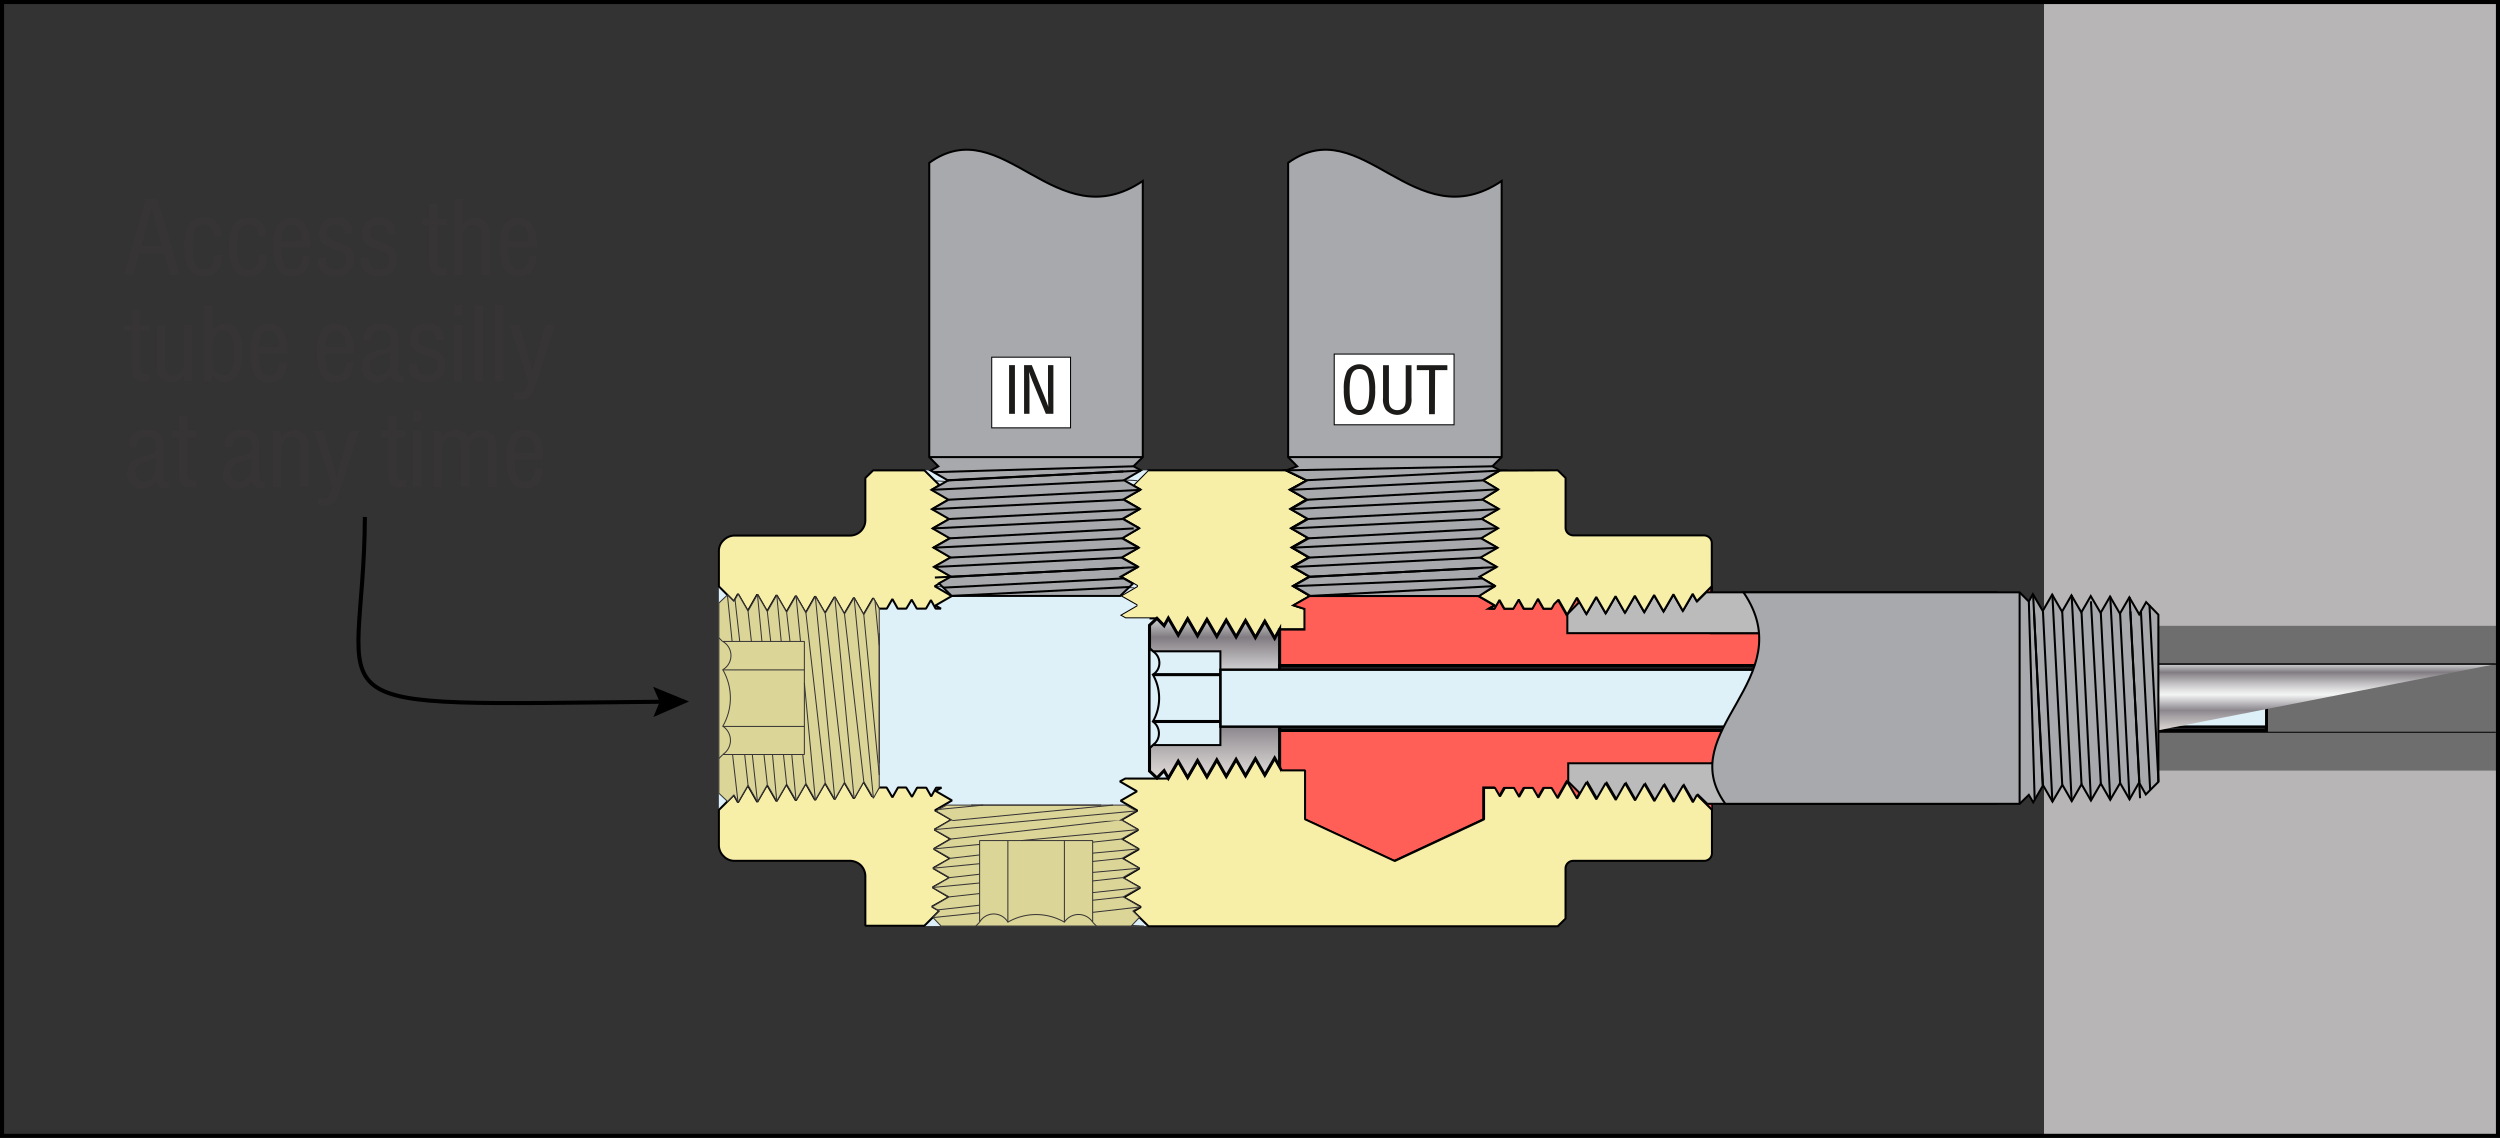 <svg xmlns="http://www.w3.org/2000/svg" xmlns:xlink="http://www.w3.org/1999/xlink" width="613" height="279" viewBox="0 0 613 279"><rect x="0" y="0" width="613" height="279" fill="#333333" stroke="none"/><defs><style>.a,.ba,.bb,.be,.h{stroke:#373435;}.a,.ba,.be,.c,.d,.f,.g,.h,.m,.n,.o{stroke-linejoin:bevel;}.a,.ba,.bb,.be,.bo,.ch,.g,.h{stroke-width:0.25px;}.a{fill:url(#a);}.b{fill:#b7b5b5;}.aa,.ab,.ac,.ad,.ae,.af,.ag,.ah,.ai,.aj,.ak,.al,.am,.an,.ao,.ap,.aq,.ar,.as,.at,.au,.av,.aw,.ax,.bd,.bg,.bh,.bi,.bj,.bk,.bl,.bm,.bn,.bo,.bp,.bq,.br,.bs,.bt,.bu,.bv,.bw,.bx,.by,.bz,.c,.ca,.cb,.cc,.cd,.ce,.cf,.cg,.ch,.d,.f,.k,.l,.m,.n,.o,.p,.q,.r,.s,.t,.u,.v,.w,.x,.y,.z{stroke:#000;}.aa,.ab,.ac,.ad,.ae,.af,.ag,.ah,.ai,.aj,.ak,.al,.am,.an,.ao,.ap,.aq,.ar,.as,.at,.au,.av,.aw,.ax,.bh,.bi,.bl,.bp,.bq,.br,.bs,.bt,.bu,.bv,.bw,.bx,.by,.bz,.c,.ca,.cb,.cc,.cd,.ce,.cf,.cg,.d,.f,.k,.l,.m,.n,.o,.p,.q,.r,.s,.t,.u,.v,.w,.x,.y,.z{stroke-width:0.5px;}.c{fill:url(#b);}.d{stroke-linecap:round;fill:url(#c);}.e{fill:url(#d);}.f{fill:url(#e);}.bb,.bd,.g,.h,.k{fill:none;}.g{stroke:#ec2024;}.i{fill:url(#f);}.j{fill:#ff5f57;}.aa,.ab,.ac,.ad,.ae,.af,.ag,.ah,.ai,.aj,.ak,.al,.am,.an,.ao,.ap,.aq,.ar,.as,.at,.au,.av,.aw,.ax,.bg,.bh,.bi,.bj,.bk,.bl,.bm,.bn,.bo,.bp,.bq,.br,.bs,.bt,.bu,.bv,.bw,.bx,.by,.bz,.ca,.cb,.cc,.cd,.ce,.cf,.cg,.ch,.k,.l,.p,.q,.r,.s,.t,.u,.v,.w,.x,.y,.z{stroke-miterlimit:10;}.l{fill:#bcbbbb;}.m{fill:url(#g);}.n{fill:url(#h);}.o{fill:url(#i);}.p{fill:url(#j);}.q{fill:url(#k);}.r{fill:url(#l);}.s{fill:url(#m);}.t{fill:url(#n);}.u{fill:url(#o);}.v{fill:url(#p);}.w{fill:url(#q);}.x{fill:url(#r);}.y{fill:url(#s);}.z{fill:url(#t);}.aa{fill:url(#u);}.ab{fill:url(#v);}.ac{fill:url(#w);}.ad{fill:url(#x);}.ae{fill:url(#y);}.af{fill:url(#z);}.ag{fill:url(#aa);}.ah{fill:url(#ab);}.ai{fill:url(#ac);}.aj{fill:url(#ad);}.ak{fill:url(#ae);}.al{fill:url(#af);}.am{fill:url(#ag);}.an{fill:url(#ah);}.ao{fill:url(#ai);}.ap{fill:url(#aj);}.aq{fill:url(#ak);}.ar{fill:url(#al);}.as{fill:url(#am);}.at{fill:url(#an);}.au{fill:url(#ao);}.av{fill:url(#ap);}.aw{fill:url(#aq);}.ax{fill:url(#ar);}.ay{isolation:isolate;}.az{fill:#373435;}.ba,.bc{fill:#d2d2d4;}.be{fill:#dbd598;}.bf{fill:#6e6e6e;}.bg,.bj,.bk,.bm,.bn{stroke-width:0.75px;}.bg{fill:url(#as);}.bh{fill:url(#at);}.bi{fill:url(#au);}.bj{fill:url(#av);}.bk{fill:#26282c;}.bl{fill:url(#ax);}.bm{fill:url(#az);}.bn{fill:url(#ba);}.bo{fill:url(#bb);}.bp{fill:url(#bd);}.bq{fill:url(#be);}.br{fill:url(#bf);}.bs{fill:url(#bg);}.bt{fill:url(#bh);}.bu{fill:url(#bi);}.bv{fill:url(#bj);}.bw{fill:url(#bk);}.bx{fill:url(#bl);}.by{fill:url(#bm);}.bz{fill:url(#bn);}.ca{fill:url(#bo);}.cb{fill:url(#bp);}.cc{fill:url(#bq);}.cd{fill:url(#br);}.ce{fill:url(#bs);}.cf{fill:url(#bt);}.cg{fill:url(#bu);}.ch{fill:#fff;}.ci{fill:#1c1b1a;}</style><linearGradient id="a" x1="301.27" y1="144.67" x2="301.27" y2="197.66" gradientUnits="userSpaceOnUse"><stop offset="0" stop-color="#def0f8"/><stop offset="1" stop-color="#def0f8"/></linearGradient><linearGradient id="b" x1="47005.24" y1="-66770.58" x2="47005.24" y2="-65417.83" gradientTransform="matrix(0.03, 0, 0, -0.03, -1179.28, -1940.61)" gradientUnits="userSpaceOnUse"><stop offset="0" stop-color="#f7eea8"/><stop offset="1" stop-color="#f7eea8"/></linearGradient><linearGradient id="c" x1="49194.36" y1="-65418.45" x2="49194.36" y2="-68524.33" gradientTransform="matrix(0.03, 0, 0, -0.03, -1179.28, -1940.61)" gradientUnits="userSpaceOnUse"><stop offset="0.01" stop-color="#dee3e6"/><stop offset="0.25" stop-color="#fffde5"/><stop offset="0.4" stop-color="#f0ecd8"/><stop offset="0.6" stop-color="#d6cdc1"/><stop offset="0.79" stop-color="#ededee"/><stop offset="1" stop-color="#d8d5bb"/></linearGradient><linearGradient id="d" x1="44812.58" y1="-65418.45" x2="44812.58" y2="-69042.15" gradientTransform="matrix(0.03, 0, 0, -0.03, -1179.28, -1940.61)" xlink:href="#a"/><linearGradient id="e" x1="44042.62" y1="-69010.86" x2="44042.62" y2="-67848.02" xlink:href="#b"/><linearGradient id="f" x1="52059.45" y1="-66688.88" x2="52059.45" y2="-67703.83" xlink:href="#c"/><linearGradient id="g" x1="44042.62" y1="-66580.76" x2="44042.62" y2="-65417.96" xlink:href="#b"/><linearGradient id="h" x1="49971.32" y1="-66580.76" x2="49971.32" y2="-65417.96" xlink:href="#b"/><linearGradient id="i" x1="48571.39" y1="-69016.84" x2="48571.39" y2="-67664.13" xlink:href="#b"/><linearGradient id="j" x1="76569.81" y1="-77689.4" x2="76569.81" y2="-79355.46" gradientTransform="matrix(0, 0.03, 0.03, 0, 2721.78, -2314.95)" gradientUnits="userSpaceOnUse"><stop offset="0" stop-color="#e5e2df"/><stop offset="0" stop-color="#ded9d6"/><stop offset="0.06" stop-color="#cfcac9"/><stop offset="0.18" stop-color="#a8a4a7"/><stop offset="0.26" stop-color="#8b878d"/><stop offset="0.52" stop-color="#f3f4f4"/><stop offset="0.58" stop-color="#e5e5e6"/><stop offset="0.7" stop-color="#c0bec0"/><stop offset="0.86" stop-color="#858085"/><stop offset="0.88" stop-color="#807b80"/><stop offset="1" stop-color="#d1d3d4"/><stop offset="1" stop-color="#a7a9ac"/></linearGradient><linearGradient id="k" x1="1272.38" y1="529.2" x2="1274.69" y2="529.2" gradientTransform="translate(781.17 -1135.66) rotate(90)" xlink:href="#j"/><linearGradient id="l" x1="1274.69" y1="525.06" x2="1277.11" y2="525.06" gradientTransform="translate(781.17 -1135.66) rotate(90)" xlink:href="#j"/><linearGradient id="m" x1="1269.96" y1="525.06" x2="1272.38" y2="525.06" gradientTransform="translate(781.17 -1135.66) rotate(90)" xlink:href="#j"/><linearGradient id="n" x1="1267.65" y1="529.2" x2="1269.96" y2="529.2" gradientTransform="translate(781.17 -1135.66) rotate(90)" xlink:href="#j"/><linearGradient id="o" x1="1265.23" y1="525.73" x2="1267.65" y2="525.73" gradientTransform="translate(781.17 -1135.66) rotate(90)" xlink:href="#j"/><linearGradient id="p" x1="1262.92" y1="529.2" x2="1265.23" y2="529.2" gradientTransform="translate(781.17 -1135.66) rotate(90)" xlink:href="#j"/><linearGradient id="q" x1="1260.5" y1="525.06" x2="1262.92" y2="525.06" gradientTransform="translate(781.17 -1135.66) rotate(90)" xlink:href="#j"/><linearGradient id="r" x1="1258.19" y1="529.2" x2="1260.5" y2="529.2" gradientTransform="translate(781.17 -1135.66) rotate(90)" xlink:href="#j"/><linearGradient id="s" x1="1255.77" y1="525.06" x2="1258.19" y2="525.06" gradientTransform="translate(781.17 -1135.66) rotate(90)" xlink:href="#j"/><linearGradient id="t" x1="1253.47" y1="529.2" x2="1255.77" y2="529.2" gradientTransform="translate(781.17 -1135.66) rotate(90)" xlink:href="#j"/><linearGradient id="u" x1="1251.05" y1="525.06" x2="1253.47" y2="525.06" gradientTransform="translate(781.17 -1135.66) rotate(90)" xlink:href="#j"/><linearGradient id="v" x1="1251.27" y1="527.29" x2="1253.41" y2="527.29" gradientTransform="translate(781.17 -1135.66) rotate(90)" xlink:href="#j"/><linearGradient id="w" x1="1250" y1="527.73" x2="1251.43" y2="527.73" gradientTransform="translate(781.17 -1135.66) rotate(90)" xlink:href="#j"/><linearGradient id="x" x1="1279.59" y1="526.04" x2="1281.79" y2="526.04" gradientTransform="translate(781.17 -1135.66) rotate(90)" xlink:href="#j"/><linearGradient id="y" x1="1277.5" y1="527.81" x2="1279.75" y2="527.81" gradientTransform="translate(781.17 -1135.66) rotate(90)" xlink:href="#j"/><linearGradient id="z" x1="1274.91" y1="528.81" x2="1277.28" y2="528.81" gradientTransform="translate(781.17 -1135.66) rotate(90)" xlink:href="#j"/><linearGradient id="aa" x1="1247.75" y1="527.17" x2="1247.75" y2="527.17" gradientTransform="translate(781.17 -1135.66) rotate(90)" xlink:href="#j"/><linearGradient id="ab" x1="76569.81" y1="-74889.3" x2="76569.81" y2="-76570.05" xlink:href="#j"/><linearGradient id="ac" x1="1272.38" y1="441.2" x2="1274.69" y2="441.2" gradientTransform="translate(781.17 -1135.66) rotate(90)" xlink:href="#j"/><linearGradient id="ad" x1="1274.69" y1="437.06" x2="1277.11" y2="437.06" gradientTransform="translate(781.17 -1135.66) rotate(90)" xlink:href="#j"/><linearGradient id="ae" x1="1269.96" y1="437.06" x2="1272.38" y2="437.06" gradientTransform="translate(781.17 -1135.66) rotate(90)" xlink:href="#j"/><linearGradient id="af" x1="1267.65" y1="441.2" x2="1269.96" y2="441.2" gradientTransform="translate(781.17 -1135.66) rotate(90)" xlink:href="#j"/><linearGradient id="ag" x1="1265.17" y1="437.12" x2="1267.65" y2="437.12" gradientTransform="translate(781.17 -1135.66) rotate(90)" xlink:href="#j"/><linearGradient id="ah" x1="1262.92" y1="441.2" x2="1265.23" y2="441.2" gradientTransform="translate(781.17 -1135.66) rotate(90)" xlink:href="#j"/><linearGradient id="ai" x1="1260.5" y1="437.06" x2="1262.92" y2="437.06" gradientTransform="translate(781.17 -1135.66) rotate(90)" xlink:href="#j"/><linearGradient id="aj" x1="1258.19" y1="441.2" x2="1260.5" y2="441.2" gradientTransform="translate(781.17 -1135.66) rotate(90)" xlink:href="#j"/><linearGradient id="ak" x1="1255.66" y1="437.38" x2="1258.19" y2="437.38" gradientTransform="translate(781.17 -1135.66) rotate(90)" xlink:href="#j"/><linearGradient id="al" x1="1253.47" y1="441.2" x2="1255.77" y2="441.2" gradientTransform="translate(781.17 -1135.66) rotate(90)" xlink:href="#j"/><linearGradient id="am" x1="1251.07" y1="437.34" x2="1253.41" y2="437.34" gradientTransform="translate(781.17 -1135.66) rotate(90)" xlink:href="#j"/><linearGradient id="an" x1="1250" y1="440.52" x2="1250.99" y2="440.52" gradientTransform="translate(781.17 -1135.66) rotate(90)" xlink:href="#j"/><linearGradient id="ao" x1="1279.39" y1="437.48" x2="1281.79" y2="437.48" gradientTransform="translate(781.17 -1135.66) rotate(90)" xlink:href="#j"/><linearGradient id="ap" x1="1277.5" y1="440.72" x2="1279.37" y2="440.72" gradientTransform="translate(781.17 -1135.66) rotate(90)" xlink:href="#j"/><linearGradient id="aq" x1="1274.91" y1="439.04" x2="1277.1" y2="439.04" gradientTransform="translate(781.17 -1135.66) rotate(90)" xlink:href="#j"/><linearGradient id="ar" x1="1247.75" y1="439.17" x2="1247.75" y2="439.17" gradientTransform="translate(781.17 -1135.66) rotate(90)" xlink:href="#j"/><linearGradient id="as" x1="297.81" y1="190.83" x2="297.81" y2="151.56" gradientUnits="userSpaceOnUse"><stop offset="0" stop-color="#e5e2df"/><stop offset="0" stop-color="#ded9d6"/><stop offset="0.08" stop-color="#cfcac9"/><stop offset="0.22" stop-color="#a8a4a7"/><stop offset="0.32" stop-color="#8b878d"/><stop offset="0.55" stop-color="#f3f4f4"/><stop offset="0.61" stop-color="#e5e5e6"/><stop offset="0.72" stop-color="#c0bec0"/><stop offset="0.87" stop-color="#858085"/><stop offset="0.88" stop-color="#807b80"/><stop offset="1" stop-color="#d1d3d4"/><stop offset="1" stop-color="#a7a9ac"/></linearGradient><linearGradient id="at" x1="290.55" y1="183.46" x2="290.55" y2="158.93" xlink:href="#a"/><linearGradient id="au" x1="283.07" y1="183.46" x2="283.07" y2="158.93" xlink:href="#a"/><linearGradient id="av" x1="434.72" y1="164.21" x2="434.72" y2="163.22" xlink:href="#as"/><linearGradient id="ax" x1="427.47" y1="178.18" x2="427.47" y2="164.21" xlink:href="#a"/><linearGradient id="az" x1="290.96" y1="165.42" x2="290.96" y2="165.42" xlink:href="#as"/><linearGradient id="ba" x1="290.96" y1="176.91" x2="290.96" y2="176.91" xlink:href="#as"/><linearGradient id="bb" x1="569.36" y1="179.55" x2="569.36" y2="162.83" xlink:href="#as"/><linearGradient id="bd" x1="52624.69" y1="-66370.4" x2="52624.69" y2="-68020.57" gradientTransform="matrix(0.03, 0, 0, -0.03, -1179.28, -1940.61)" xlink:href="#j"/><linearGradient id="be" x1="519.85" y1="173.2" x2="522.16" y2="173.2" gradientTransform="matrix(1, 0, 0, 1, 0, 0)" xlink:href="#j"/><linearGradient id="bf" x1="522.16" y1="169.11" x2="524.58" y2="169.11" gradientTransform="matrix(1, 0, 0, 1, 0, 0)" xlink:href="#j"/><linearGradient id="bg" x1="517.43" y1="169.11" x2="519.85" y2="169.11" gradientTransform="matrix(1, 0, 0, 1, 0, 0)" xlink:href="#j"/><linearGradient id="bh" x1="515.12" y1="173.2" x2="517.43" y2="173.2" gradientTransform="matrix(1, 0, 0, 1, 0, 0)" xlink:href="#j"/><linearGradient id="bi" x1="512.7" y1="169.77" x2="515.12" y2="169.77" gradientTransform="matrix(1, 0, 0, 1, 0, 0)" xlink:href="#j"/><linearGradient id="bj" x1="510.39" y1="173.2" x2="512.7" y2="173.2" gradientTransform="matrix(1, 0, 0, 1, 0, 0)" xlink:href="#j"/><linearGradient id="bk" x1="507.97" y1="169.11" x2="510.39" y2="169.11" gradientTransform="matrix(1, 0, 0, 1, 0, 0)" xlink:href="#j"/><linearGradient id="bl" x1="505.66" y1="173.2" x2="507.97" y2="173.2" gradientTransform="matrix(1, 0, 0, 1, 0, 0)" xlink:href="#j"/><linearGradient id="bm" x1="503.24" y1="169.11" x2="505.66" y2="169.11" gradientTransform="matrix(1, 0, 0, 1, 0, 0)" xlink:href="#j"/><linearGradient id="bn" x1="500.93" y1="173.2" x2="503.24" y2="173.2" gradientTransform="matrix(1, 0, 0, 1, 0, 0)" xlink:href="#j"/><linearGradient id="bo" x1="498.51" y1="169.11" x2="500.93" y2="169.11" gradientTransform="matrix(1, 0, 0, 1, 0, 0)" xlink:href="#j"/><linearGradient id="bp" x1="498.73" y1="171.31" x2="500.88" y2="171.31" gradientTransform="matrix(1, 0, 0, 1, 0, 0)" xlink:href="#j"/><linearGradient id="bq" x1="497.47" y1="171.75" x2="498.9" y2="171.75" gradientTransform="matrix(1, 0, 0, 1, 0, 0)" xlink:href="#j"/><linearGradient id="br" x1="527.05" y1="170.07" x2="529.25" y2="170.07" gradientTransform="matrix(1, 0, 0, 1, 0, 0)" xlink:href="#j"/><linearGradient id="bs" x1="524.96" y1="171.83" x2="527.22" y2="171.83" gradientTransform="matrix(1, 0, 0, 1, 0, 0)" xlink:href="#j"/><linearGradient id="bt" x1="522.38" y1="172.82" x2="524.74" y2="172.82" gradientTransform="matrix(1, 0, 0, 1, 0, 0)" xlink:href="#j"/><linearGradient id="bu" x1="495.21" y1="171.2" x2="495.21" y2="171.2" gradientTransform="matrix(1, 0, 0, 1, 0, 0)" xlink:href="#j"/></defs><title>Tubes - Piston Tubes Application 3</title><rect class="a" x="264.94" y="144.67" width="72.67" height="52"/><rect class="b" x="501.19" y="0.5" width="111.31" height="278"/><polygon class="c" points="295.93 151.89 293.63 155.91 291.2 151.73 288.89 155.74 286.48 151.62 285.43 153.43 283.62 151.62 275.97 151.62 274.6 150.85 278.78 148.43 274.71 146.12 278.89 143.7 274.87 141.39 279.05 138.97 275.04 136.66 279.22 134.24 275.15 131.93 279.33 129.51 275.31 127.2 279.49 124.78 275.48 122.42 279.66 120.05 277.84 119.01 281.47 115.32 315.34 115.32 320.45 117.8 316.39 120.05 320.57 122.42 316.56 124.78 320.74 127.2 316.72 129.51 320.85 131.93 316.83 134.24 321.01 136.66 317 138.97 321.18 141.39 317.16 143.7 321.34 146.12 317.27 148.43 320.02 149.25 320.02 154.37 313.75 154.37 312.54 156.51 310.12 152.33 307.81 156.35 305.39 152.17 303.08 156.18 300.66 152.06 298.35 156.07 295.93 151.89"/><polygon class="d" points="313.75 193.09 316.72 193.09 320.02 193.09 320.02 200.89 341.96 211.12 363.85 200.89 363.85 193.09 366.49 193.09 367.76 195.28 368.91 193.19 371.22 193.19 372.49 195.4 373.75 193.19 375.84 193.19 377.22 195.56 378.59 193.19 380.46 193.19 381.95 195.72 384.26 191.66 386.68 195.84 388.99 191.82 391.4 196 393.71 191.99 396.13 196.16 398.44 192.09 400.87 196.28 403.17 192.26 405.59 196.44 407.9 192.43 410.32 196.6 412.63 192.53 415.05 196.72 416.1 194.9 419.78 198.59 419.78 143.81 416.1 147.49 415.05 145.68 412.63 149.86 410.32 145.79 407.9 149.97 405.59 145.95 403.17 150.13 400.87 146.12 398.44 150.3 396.13 146.23 393.71 150.41 391.4 146.39 388.99 150.57 386.68 146.56 384.26 150.74 382.17 147.05 381.07 148.15 380.46 149.25 378.59 149.25 377.22 146.83 375.84 149.25 373.75 149.25 372.49 147 371.17 149.25 368.97 149.25 367.76 147.11 366.55 149.25 365.17 149.25 366.6 148.43 362.59 146.12 366.71 143.7 362.7 141.39 366.88 138.97 362.86 136.66 367.04 134.24 363.03 131.93 367.21 129.51 363.14 127.2 367.32 124.78 363.3 122.42 367.48 120.05 363.6 117.8 367.76 115.38 315.34 115.32 320.45 117.8 316.4 120.11 320.57 122.42 316.56 124.78 320.74 127.2 316.72 129.51 320.9 131.93 316.83 134.24 321.01 136.66 317 138.97 321.18 141.39 317.16 143.7 321.34 146.12 317.27 148.43 320.02 149.31 320.02 154.37 313.75 154.37 313.75 193.09"/><polyline class="e" points="176.26 143.81 179.95 147.49 180.99 145.68 183.41 149.86 185.72 145.79 188.14 149.97 190.45 145.95 192.87 150.13 195.18 146.12 197.6 150.3 199.97 146.23 202.33 150.41 204.7 146.39 207.06 150.57 209.43 146.56 211.79 150.74 214.16 146.67 215.59 149.25 215.59 149.2 217.51 149.2 218.88 146.83 220.26 149.2 222.29 149.2 223.62 147 224.88 149.2 227.13 149.2 228.34 147.11 229.5 149.2 230.82 149.2 229.44 148.43 233.46 146.12 229.28 143.7 233.35 141.39 229.17 138.97 233.18 136.66 229 134.24 233.02 131.93 228.84 129.51 232.91 127.2 228.73 124.78 232.74 122.42 228.56 120.05 230.38 118.95 226.69 115.32 281.47 115.32 277.84 118.95 279.65 120.05 275.48 122.42 279.49 124.78 275.31 127.2 279.32 129.51 275.14 131.93 279.21 134.24 275.04 136.66 279.05 138.97 274.87 141.39 278.88 143.7 274.71 146.12 278.77 148.43 274.6 150.85 275.97 151.62 281.86 151.62 281.86 190.83 275.92 190.83 274.6 191.54 278.77 193.97 274.71 196.28 278.88 198.69 274.87 201 279.05 203.42 275.04 205.73 279.21 208.15 275.14 210.46 279.32 212.88 275.31 215.25 279.49 217.61 275.48 219.98 279.65 222.34 277.84 223.44 281.47 227.07 226.69 227.07 230.38 223.44 228.56 222.34 232.74 219.98 228.73 217.61 232.91 215.25 228.84 212.88 233.02 210.46 229 208.15 233.18 205.73 229.17 203.42 233.35 201 229.28 198.69 233.46 196.28 229.44 193.97 230.87 193.14 229.55 193.14 228.34 195.28 227.13 193.14 224.88 193.14 223.62 195.4 222.29 193.14 220.26 193.14 218.88 195.56 217.46 193.14 215.59 193.14 213.94 195.34 211.79 191.66 209.43 195.84 207.06 191.82 204.7 196 202.33 191.99 199.97 196.16 197.6 192.09 195.18 196.28 192.87 192.26 190.45 196.44 188.14 192.43 185.72 196.6 183.41 192.53 180.99 196.72 179.95 194.9 176.26 198.59"/><path class="f" d="M223.61,195.39l1.26-2.25h2.25l1.21,2.14,1.21-2.14h1.32l-1.43.82,4,2.31-4.18,2.42,4.07,2.31-4.18,2.42,4,2.31L229,208.15l4,2.36-4.18,2.36,4.07,2.36-4.18,2.36,4,2.36-4.18,2.36,1.81,1-3.68,3.68H212.18V214.92a3.87,3.87,0,0,0-1.1-2.75,4,4,0,0,0-2.75-1.1H180.11a3.58,3.58,0,0,1-2.69-1.15,3.69,3.69,0,0,1-1.15-2.69v-8.63l3.68-3.68,1,1.81,2.42-4.18,2.31,4.07,2.42-4.18,2.31,4,2.42-4.18,2.31,4,2.42-4.18,2.31,4.07,2.42-4.18,2.36,4,2.36-4.18,2.36,4,2.36-4.18,2.14,3.68,1.65-2.2h1.87l1.43,2.42,1.37-2.42h2Z"/><line class="g" x1="391.41" y1="196" x2="393.72" y2="150.41"/><line class="g" x1="391.41" y1="146.39" x2="388.99" y2="191.82"/><line class="g" x1="393.72" y1="191.99" x2="396.14" y2="146.23"/><line class="g" x1="398.44" y1="150.3" x2="396.14" y2="196.11"/><line class="g" x1="398.44" y1="192.1" x2="400.86" y2="147.44"/><line class="g" x1="403.17" y1="150.13" x2="400.86" y2="196.27"/><line class="g" x1="405.59" y1="145.95" x2="403.17" y2="192.26"/><line class="g" x1="405.59" y1="196.44" x2="407.9" y2="149.97"/><line class="g" x1="410.32" y1="145.79" x2="407.9" y2="192.43"/><line class="g" x1="410.32" y1="196.55" x2="412.63" y2="149.86"/><line class="g" x1="415.05" y1="145.68" x2="412.63" y2="192.54"/><line class="g" x1="412.69" y1="192.65" x2="414.83" y2="149.97"/><line class="g" x1="416.1" y1="147.49" x2="414.67" y2="196"/><line class="g" x1="384.31" y1="191.71" x2="386.51" y2="148.43"/><line class="g" x1="386.35" y1="193.75" x2="388.6" y2="149.91"/><line class="g" x1="418.35" y1="145.24" x2="418.35" y2="197.15"/><line class="g" x1="416.1" y1="194.9" x2="416.1" y2="155.25"/><line class="h" x1="279.11" y1="203.42" x2="233.35" y2="201"/><line class="h" x1="275.09" y1="205.73" x2="229.22" y2="203.42"/><line class="h" x1="233.24" y1="205.73" x2="279.22" y2="208.15"/><line class="h" x1="275.2" y1="210.46" x2="229.06" y2="208.15"/><line class="h" x1="233.07" y1="210.46" x2="279.38" y2="212.88"/><line class="h" x1="275.37" y1="215.19" x2="228.89" y2="212.88"/><line class="h" x1="232.91" y1="215.19" x2="279.55" y2="217.61"/><line class="h" x1="275.53" y1="219.92" x2="228.78" y2="217.61"/><line class="h" x1="232.8" y1="219.92" x2="279.71" y2="222.34"/><line class="h" x1="275.37" y1="222.07" x2="232.74" y2="219.98"/><line class="h" x1="229.39" y1="221.9" x2="278.94" y2="224.49"/><line class="h" x1="280.54" y1="227.07" x2="229.33" y2="224.54"/><line class="h" x1="230.05" y1="198.25" x2="275.53" y2="200.62"/><line class="h" x1="316.94" y1="138.97" x2="362.64" y2="141.39"/><line class="h" x1="320.96" y1="136.66" x2="366.82" y2="138.97"/><line class="h" x1="362.81" y1="136.66" x2="316.78" y2="134.24"/><line class="h" x1="320.85" y1="131.93" x2="366.99" y2="134.24"/><line class="h" x1="362.97" y1="131.93" x2="316.67" y2="129.51"/><line class="h" x1="320.68" y1="127.2" x2="367.15" y2="129.51"/><line class="h" x1="363.08" y1="127.2" x2="316.5" y2="124.78"/><line class="h" x1="320.52" y1="122.47" x2="367.26" y2="124.78"/><line class="h" x1="363.25" y1="122.47" x2="316.34" y2="120.05"/><line class="h" x1="320.68" y1="120.33" x2="363.3" y2="122.42"/><line class="h" x1="315.51" y1="115.32" x2="366.71" y2="117.85"/><line class="h" x1="317.22" y1="143.81" x2="362.59" y2="146.06"/><line class="h" x1="365.94" y1="144.14" x2="320.52" y2="141.77"/><line class="h" x1="229.11" y1="138.97" x2="274.82" y2="141.39"/><line class="h" x1="233.13" y1="136.66" x2="279" y2="138.97"/><line class="h" x1="274.98" y1="136.66" x2="228.95" y2="134.24"/><line class="h" x1="232.96" y1="131.93" x2="279.16" y2="134.24"/><line class="h" x1="275.15" y1="131.93" x2="228.84" y2="129.51"/><line class="h" x1="232.85" y1="127.2" x2="279.27" y2="129.51"/><line class="h" x1="275.26" y1="127.2" x2="228.67" y2="124.78"/><line class="h" x1="232.69" y1="122.47" x2="279.44" y2="124.78"/><line class="h" x1="275.42" y1="122.47" x2="228.51" y2="120.05"/><line class="h" x1="232.85" y1="120.33" x2="275.48" y2="122.42"/><line class="h" x1="278.83" y1="120.49" x2="229.28" y2="117.91"/><line class="h" x1="227.68" y1="115.32" x2="278.89" y2="117.85"/><line class="h" x1="229.39" y1="143.81" x2="274.76" y2="146.06"/><line class="h" x1="278.12" y1="144.14" x2="232.63" y2="141.77"/><polygon class="i" points="384.31 155.25 529.31 155.25 529.31 187.15 384.31 187.15 384.31 155.25"/><polygon class="j" points="400.7 196.27 398.28 192.1 395.97 196.16 393.55 191.99 391.24 196 388.82 191.82 386.51 195.83 384.09 191.66 381.78 195.72 380.29 193.2 378.42 193.2 377.05 195.56 375.67 193.2 373.59 193.2 372.32 195.39 371.06 193.2 368.75 193.2 367.59 195.28 366.33 193.09 363.69 193.09 363.69 200.89 341.8 211.12 319.85 200.89 319.85 193.09 316.56 193.09 313.59 193.09 313.59 154.37 319.85 154.37 319.85 149.31 317.11 148.43 321.17 146.12 317 143.7 321.01 141.39 316.83 138.97 320.84 136.66 316.67 134.24 320.73 131.93 316.56 129.51 320.57 127.2 316.39 124.78 320.4 122.42 316.23 120.05 320.46 117.8 315.35 115.32 368.7 115.38 363.6 117.8 367.32 120.05 363.14 122.42 367.15 124.78 362.97 127.2 367.04 129.51 362.86 131.93 366.88 134.24 362.7 136.66 366.71 138.97 362.53 141.39 366.55 143.7 362.42 146.12 366.44 148.43 365.01 149.25 366.38 149.25 367.59 147.11 368.8 149.25 371 149.25 372.32 147 373.59 149.25 375.67 149.25 377.05 146.83 378.42 149.25 380.29 149.25 380.9 148.15 382 147.05 384.09 150.74 386.51 146.56 388.82 150.57 391.24 146.39 393.55 150.41 395.97 146.23 398.28 150.3 400.7 146.12 403.01 150.13 405.43 145.95 407.74 149.97 410.16 145.79 412.47 149.86 414.89 145.68 415.93 147.49 419.62 143.81 419.51 155.25 529.14 155.25 529.14 187.15 419.51 187.15 419.62 198.58 415.93 194.9 414.89 196.71 412.47 192.54 410.16 196.6 407.74 192.43 405.43 196.44 403.01 192.26 400.7 196.27"/><polyline class="k" points="419.51 187.15 529.14 187.15 529.14 155.25 419.51 155.25 419.62 143.81 415.93 147.49 414.89 145.68 412.47 149.86 410.16 145.79 407.74 149.97 405.43 145.95 403.01 150.13 400.7 146.12 398.28 150.3 395.97 146.23 393.55 150.41 391.24 146.39 388.82 150.57 386.51 146.56 384.09 150.74 382 147.05 380.9 148.15 380.29 149.25 378.42 149.25 377.05 146.83 375.67 149.25 373.59 149.25 372.32 147 371 149.25 368.8 149.25 367.59 147.11 366.38 149.25 365.01 149.25 366.44 148.43 362.42 146.12 366.55 143.7 362.53 141.39 366.71 138.97 362.7 136.66 366.88 134.24 362.86 131.93 367.04 129.51 362.97 127.2 367.15 124.78 363.14 122.42 367.32 120.05 363.6 117.8 368.7 115.38 315.35 115.32 320.46 117.8 316.23 120.05 320.4 122.42 316.39 124.78 320.57 127.2 316.56 129.51 320.73 131.93 316.67 134.24 320.84 136.66 316.83 138.97 321.01 141.39 317 143.7 321.17 146.12 317.11 148.43 319.85 149.31 319.85 154.37 313.59 154.37 313.59 193.09 316.56 193.09 319.85 193.09 319.85 200.89 341.8 211.12 363.69 200.89 363.69 193.09 366.33 193.09 367.59 195.28 368.75 193.2 371.06 193.2 372.32 195.39 373.59 193.2 375.67 193.2 377.05 195.56 378.42 193.2 380.29 193.2 381.78 195.72 384.09 191.66 386.51 195.83 388.82 191.82 391.24 196 393.55 191.99 395.97 196.16 398.28 192.1 400.7 196.27 403.01 192.26 405.43 196.44 407.74 192.43 410.16 196.6 412.47 192.54 414.89 196.71 415.93 194.9 419.62 198.58"/><polygon class="l" points="384.31 155.25 384.31 150.63 387.28 147.6 388.99 150.57 391.4 146.39 393.71 150.41 396.13 146.23 398.44 150.24 400.87 146.12 403.17 150.13 405.59 145.95 407.9 149.97 410.32 145.79 412.63 149.8 415.05 145.68 416.1 147.49 418.35 145.24 489.52 145.24 489.52 155.25 384.31 155.25"/><polygon class="l" points="418.63 197.1 416.37 194.9 415.33 196.72 412.91 192.53 410.6 196.55 408.18 192.43 405.87 196.44 403.45 192.26 401.14 196.28 398.72 192.09 396.41 196.11 393.99 191.99 391.68 196 389.26 191.82 387.61 194.74 384.53 191.66 384.53 187.15 489.52 187.15 489.52 197.1 418.63 197.1"/><path class="m" d="M212.18,127.53a3.76,3.76,0,0,1-3.85,3.79H180.11a3.79,3.79,0,0,0-2.69,1.15,3.58,3.58,0,0,0-1.15,2.69v8.63l3.68,3.68,1-1.81,2.42,4.18,2.31-4.07,2.42,4.18,2.31-4,2.42,4.18,2.31-4,2.42,4.18,2.31-4.07,2.42,4.18,2.36-4,2.36,4.18,2.36-4,2.36,4.18,2.36-4.07,1.43,2.53h1.92l1.37-2.36,1.32,2.36h2.09l1.32-2.2,1.26,2.2h2.25l1.21-2.09,1.15,2.09h1.32l-1.37-.77,4-2.31-4.18-2.42,4.07-2.31L229.17,139l4-2.31L229,134.24l4-2.31-4.18-2.42,4.07-2.31-4.18-2.42,4-2.36-4.18-2.36,1.81-1.1-3.68-3.63H214.1l-1.92,1.87v10.34Z"/><path class="n" d="M380.46,149.25l.6-1.1,1.1-1.1,2.09,3.68,2.42-4.18,2.31,4,2.42-4.18,2.31,4,2.42-4.18,2.31,4.07,2.42-4.18,2.31,4,2.42-4.18,2.31,4,2.42-4.18,2.31,4.07,2.42-4.18,1,1.81,3.68-3.68V133.2a1.91,1.91,0,0,0-.55-1.37,2.06,2.06,0,0,0-1.37-.55H385.8a2.17,2.17,0,0,1-1.37-.55,1.91,1.91,0,0,1-.55-1.37V117.19l-1.92-1.87-14.18.06-4.16,2.42,3.72,2.25-4,2.36,4,2.36-4.18,2.42,4,2.31L363,131.93l4,2.31-4.18,2.42,4,2.31-4.18,2.42,4,2.31-4.12,2.42,4,2.31-1.43.82h1.37l1.21-2.14,1.21,2.14h2.2l1.32-2.25,1.26,2.25h2.09l1.37-2.42,1.37,2.42Z"/><path class="o" d="M380.46,193.2h-1.87l-1.37,2.36-1.37-2.36h-2.09l-1.26,2.2-1.26-2.2H369l-1.21,2.09-1.21-2.09h-2.69v7.7L342,211.12,320,200.89v-12H314.3l-1.76-3-2.36,4.18-2.36-4-2.42,4.18-2.31-4-2.42,4.18-2.31-4.07-2.42,4.18-2.31-4-2.42,4.18-2.31-4-2.42,4.18H275.92l-1.32.71,4.18,2.42-4,2.31,4.12,2.42-4,2.31,4.18,2.42-4,2.31,4.18,2.42-4,2.31,4.12,2.42-4,2.36,4.18,2.36-4,2.36,4.18,2.36-1.81,1.1,3.68,3.63H381.95l1.92-1.87V213a1.88,1.88,0,0,1,1.92-1.92h32.06a2,2,0,0,0,1.37-.55,1.91,1.91,0,0,0,.55-1.37V198.58l-3.68-3.68-1,1.81-2.36-4.18-2.36,4.07L408,192.43l-2.36,4-2.42-4.18-2.31,4-2.42-4.18-2.31,4.07L393.72,192l-2.31,4L389,191.82l-2.31,4-2.42-4.18-2.31,4.07Z"/><path class="p" d="M230.07,114.34l-2.22-2.25V39.93c18.1-13.09,30.87,18.92,52.36,4.45v67.7l-2.28,2.25,1.83,1-4.16,2.42,4.05,2.31-4.22,2.42,4.05,2.31-4.22,2.42,4.05,2.31L275.15,132l4.05,2.31L275,136.72,279,139l-4.22,2.42,3,1.7-3.11,3H233.34l-3.11-3.08,2.94-1.65L229,139l4.05-2.31-4.16-2.42L232.9,132l-4.22-2.42,4.05-2.31-4.22-2.42,4.05-2.31-4.16-2.42,4.05-2.31-4.22-2.42Z"/><line class="q" x1="228.96" y1="139.03" x2="274.99" y2="136.72"/><line class="r" x1="279.04" y1="139.03" x2="233.18" y2="141.45"/><line class="s" x1="233.01" y1="136.72" x2="279.21" y2="134.3"/><line class="t" x1="275.1" y1="131.99" x2="228.85" y2="134.3"/><line class="u" x1="232.9" y1="131.99" x2="277.99" y2="129.57"/><line class="v" x1="275.26" y1="127.26" x2="228.68" y2="129.57"/><line class="w" x1="279.48" y1="124.84" x2="232.73" y2="127.26"/><line class="x" x1="228.51" y1="124.84" x2="275.43" y2="122.53"/><line class="y" x1="279.65" y1="120.11" x2="232.57" y2="122.53"/><line class="z" x1="228.4" y1="120.11" x2="275.54" y2="117.8"/><line class="aa" x1="279.76" y1="115.38" x2="232.45" y2="117.8"/><line class="ab" x1="232.34" y1="117.75" x2="275.43" y2="115.6"/><line class="ac" x1="277.93" y1="114.34" x2="228.96" y2="115.77"/><line class="ad" x1="233.29" y1="146.12" x2="276.99" y2="143.92"/><line class="ae" x1="231.23" y1="144.09" x2="275.49" y2="141.83"/><line class="af" x1="275.49" y1="139.25" x2="229.23" y2="141.61"/><line class="ag" x1="280.21" y1="112.08" x2="227.79" y2="112.08"/><path class="ah" d="M318.07,114.34l-2.22-2.25V39.93c18.1-13.09,30.87,18.92,52.36,4.45v67.7l-2.28,2.25,1.83,1-4.16,2.42,3.72,2.25-3.88,2.48,4.05,2.31-4.22,2.42,4.05,2.31L363.15,132l4.05,2.31L363,136.72,367,139l-4.22,2.42,3.72,2.25-3.83,2.48H321.34l-4.18-2.48,4-2.25L317,139l4.05-2.31-4.16-2.42L320.9,132l-4.22-2.42,4.05-2.31-4.22-2.42,4.05-2.31-4.16-2.42,4.05-2.31-5.07-2.47Z"/><line class="ai" x1="316.96" y1="139.03" x2="362.99" y2="136.72"/><line class="aj" x1="367.04" y1="139.03" x2="321.18" y2="141.45"/><line class="ak" x1="321.01" y1="136.72" x2="367.21" y2="134.3"/><line class="al" x1="363.1" y1="131.99" x2="316.85" y2="134.3"/><line class="am" x1="320.9" y1="131.99" x2="367.21" y2="129.51"/><line class="an" x1="363.26" y1="127.26" x2="316.68" y2="129.57"/><line class="ao" x1="367.48" y1="124.84" x2="320.73" y2="127.26"/><line class="ap" x1="316.51" y1="124.84" x2="363.43" y2="122.53"/><line class="aq" x1="367.03" y1="120" x2="320.57" y2="122.53"/><line class="ar" x1="316.4" y1="120.11" x2="363.54" y2="117.8"/><line class="as" x1="320.34" y1="117.75" x2="367.31" y2="115.41"/><line class="at" x1="365.93" y1="114.34" x2="315.38" y2="115.33"/><line class="au" x1="321.29" y1="146.12" x2="366.09" y2="143.73"/><line class="av" x1="317.42" y1="143.71" x2="363.49" y2="141.83"/><line class="aw" x1="363.49" y1="139.25" x2="320.78" y2="141.43"/><line class="ax" x1="368.21" y1="112.08" x2="315.79" y2="112.08"/><g class="ay"><path class="az" d="M34.1,62.13l-1.46,5.35H30.38L35.76,48.8h2.83l5.54,18.68H41.75l-1.54-5.35Zm4-7.64c-.42-1.54-.5-1.88-.92-3.58-.28,1.18-.56,2.21-.92,3.58l-1.6,5.77H39.7Z"/><path class="az" d="M52.39,58C52.33,56,51.58,55,50,55c-2,0-2.8,1.51-2.8,5.4,0,4.09.78,5.66,2.8,5.66,1.68,0,2.44-1.09,2.46-3.58l2,0c0,3.36-1.6,5.21-4.45,5.21-3.28,0-4.82-2.35-4.82-7.36,0-4.76,1.57-7,4.87-7,2.69,0,4.17,1.6,4.28,4.59Z"/><path class="az" d="M63.34,58c-.06-2-.81-2.94-2.41-2.94-2,0-2.8,1.51-2.8,5.4,0,4.09.78,5.66,2.8,5.66,1.68,0,2.44-1.09,2.46-3.58l2,0c0,3.36-1.6,5.21-4.45,5.21-3.28,0-4.82-2.35-4.82-7.36,0-4.76,1.57-7,4.87-7,2.69,0,4.17,1.6,4.28,4.59Z"/><path class="az" d="M69,60.68c0,3.78.81,5.43,2.72,5.43,1.48,0,2.3-1.09,2.41-3.25H76c-.11,3.08-1.71,4.9-4.31,4.9-3.19,0-4.68-2.35-4.68-7.39a9.57,9.57,0,0,1,1-5.07,4.09,4.09,0,0,1,3.56-1.9c2.86,0,4.48,2.3,4.48,6.38,0,.17,0,.5,0,.9Zm5-1.54c0-2.74-.81-4.09-2.44-4.09s-2.49,1.4-2.55,4.09Z"/><path class="az" d="M84.53,57.37c0-1.65-.62-2.32-2.16-2.32s-2.24.73-2.24,2.07c0,1.09.34,1.43,2,2l1.82.64c2,.7,2.83,1.79,2.83,3.72,0,2.74-1.6,4.26-4.42,4.26-2.24,0-3.78-.92-4.23-2.52a6.29,6.29,0,0,1-.2-2h2c0,2,.7,2.83,2.46,2.83a2.24,2.24,0,0,0,2.55-2.32,2.12,2.12,0,0,0-.48-1.46c-.28-.31-.53-.42-1.57-.81l-1.62-.59c-2.21-.78-3-1.71-3-3.61,0-2.49,1.51-3.92,4.17-3.92A3.77,3.77,0,0,1,86,55.1a5.5,5.5,0,0,1,.48,2.27Z"/><path class="az" d="M95.06,57.37c0-1.65-.62-2.32-2.16-2.32s-2.24.73-2.24,2.07c0,1.09.34,1.43,2,2l1.82.64c2,.7,2.83,1.79,2.83,3.72,0,2.74-1.6,4.26-4.42,4.26-2.24,0-3.78-.92-4.23-2.52a6.29,6.29,0,0,1-.2-2h2c0,2,.7,2.83,2.46,2.83a2.24,2.24,0,0,0,2.55-2.32,2.12,2.12,0,0,0-.48-1.46c-.28-.31-.53-.42-1.57-.81l-1.62-.59c-2.21-.78-3-1.71-3-3.61,0-2.49,1.51-3.92,4.17-3.92a3.77,3.77,0,0,1,3.58,1.71A5.49,5.49,0,0,1,97,57.37Z"/><path class="az" d="M109.48,55.22H107.3v8.23c0,1.34.06,1.74.36,2a1.42,1.42,0,0,0,1.06.36,7,7,0,0,0,.87-.06v1.68a10.21,10.21,0,0,1-1.23.06,3.18,3.18,0,0,1-2.41-.67c-.53-.53-.67-1.26-.67-3.22V55.22h-1.85V53.68h1.85V50h2v3.64h2.18Z"/><path class="az" d="M113.43,48.8v6.44a3.69,3.69,0,0,1,3.25-1.76,3.28,3.28,0,0,1,2.6,1.12c.64.76.81,1.54.81,3.53v9.35h-2V58.55c0-1.76-.08-2.24-.48-2.74a1.79,1.79,0,0,0-1.51-.7,2.52,2.52,0,0,0-2.07,1,4.47,4.47,0,0,0-.59,2.8v8.54h-2V48.8Z"/><path class="az" d="M124.6,60.68c0,3.78.81,5.43,2.72,5.43,1.48,0,2.3-1.09,2.41-3.25h1.85c-.11,3.08-1.71,4.9-4.31,4.9-3.19,0-4.68-2.35-4.68-7.39a9.57,9.57,0,0,1,1-5.07,4.09,4.09,0,0,1,3.56-1.9c2.86,0,4.48,2.3,4.48,6.38,0,.17,0,.5,0,.9Zm5-1.54c0-2.74-.81-4.09-2.44-4.09s-2.49,1.4-2.55,4.09Z"/><path class="az" d="M36.54,81.22H34.36v8.23c0,1.34.06,1.74.36,2a1.43,1.43,0,0,0,1.06.36,7,7,0,0,0,.87-.06v1.68a10.23,10.23,0,0,1-1.23.06A3.18,3.18,0,0,1,33,92.86c-.53-.53-.67-1.26-.67-3.22V81.22H30.49V79.68h1.85V76h2v3.64h2.18Z"/><path class="az" d="M47.1,93.48H45.22V91.91a3.84,3.84,0,0,1-3.36,1.76,3.3,3.3,0,0,1-2.63-1.12c-.64-.78-.81-1.54-.81-3.53V79.68h2v8.93c0,1.76.08,2.24.48,2.74a1.79,1.79,0,0,0,1.51.7,2.52,2.52,0,0,0,2.07-1,4.47,4.47,0,0,0,.59-2.8V79.68h2Z"/><path class="az" d="M52.14,74.8v6.1a3.7,3.7,0,0,1,3-1.51c2.8,0,4.28,2.46,4.28,7.11s-1.54,7.17-4.34,7.17A3.51,3.51,0,0,1,52,91.94v1.54H50.12V74.8ZM52,86.54c0,3.75.84,5.49,2.72,5.49s2.69-1.74,2.69-5.4c0-3.86-.84-5.57-2.72-5.57S52,82.78,52,86.54Z"/><path class="az" d="M63.42,86.68c0,3.78.81,5.43,2.72,5.43,1.48,0,2.3-1.09,2.41-3.25h1.85c-.11,3.08-1.71,4.9-4.31,4.9-3.19,0-4.68-2.35-4.68-7.39a9.58,9.58,0,0,1,1-5.07A4.09,4.09,0,0,1,66,79.4c2.86,0,4.48,2.3,4.48,6.38,0,.17,0,.5,0,.9Zm5-1.54c0-2.74-.81-4.09-2.44-4.09s-2.49,1.4-2.55,4.09Z"/><path class="az" d="M79.72,86.68c0,3.78.81,5.43,2.72,5.43,1.48,0,2.3-1.09,2.41-3.25h1.85c-.11,3.08-1.71,4.9-4.31,4.9-3.19,0-4.68-2.35-4.68-7.39a9.57,9.57,0,0,1,1-5.07,4.09,4.09,0,0,1,3.56-1.9c2.86,0,4.48,2.3,4.48,6.38,0,.17,0,.5,0,.9Zm5-1.54c0-2.74-.81-4.09-2.44-4.09s-2.49,1.4-2.55,4.09Z"/><path class="az" d="M89.1,83.48c0-2.83,1.34-4.09,4.31-4.09a4.71,4.71,0,0,1,3.22,1c.7.64,1,1.51,1,3.11V90c0,1.9.11,2.18.9,2.18a1.59,1.59,0,0,0,.34,0v1.37a4.77,4.77,0,0,1-.84.08,2.09,2.09,0,0,1-2.27-1.82,4,4,0,0,1-3.47,2,3.51,3.51,0,0,1-3.58-3.84,3.6,3.6,0,0,1,1.37-3,8,8,0,0,1,3.19-1.18c2.21-.56,2.52-.81,2.52-2.18C95.76,81.8,95,81,93.35,81S91,81.69,91,83.48Zm6.64,2.86a10,10,0,0,1-2,.7,6.82,6.82,0,0,0-2.24.84,2.12,2.12,0,0,0-.81,1.9c0,1.51.73,2.32,2,2.32a2.84,2.84,0,0,0,2.32-1.2c.53-.7.67-1.37.67-3Z"/><path class="az" d="M106.9,83.37c0-1.65-.62-2.32-2.16-2.32s-2.24.73-2.24,2.07c0,1.09.34,1.43,2,2l1.82.64c2,.7,2.83,1.79,2.83,3.72,0,2.74-1.6,4.26-4.42,4.26-2.24,0-3.78-.92-4.23-2.52a6.29,6.29,0,0,1-.2-2h2c0,2,.7,2.83,2.46,2.83a2.24,2.24,0,0,0,2.55-2.32,2.12,2.12,0,0,0-.48-1.46c-.28-.31-.53-.42-1.57-.81l-1.62-.59c-2.21-.78-3-1.71-3-3.61,0-2.49,1.51-3.92,4.17-3.92a3.77,3.77,0,0,1,3.58,1.71,5.5,5.5,0,0,1,.48,2.27Z"/><path class="az" d="M113.31,77.32h-2V74.8h2Zm0,16.16h-2V79.68h2Z"/><path class="az" d="M118.35,93.48h-2V74.8h2Z"/><path class="az" d="M123.39,93.48h-2V74.8h2Z"/><path class="az" d="M136.05,79.68l-4.68,14.62c-.92,2.86-1.76,3.67-3.86,3.67a5.46,5.46,0,0,1-1.46-.17V96.11a4.18,4.18,0,0,0,1.26.2c1.06,0,1.74-.7,2.07-2.18l.14-.64L125,79.68h2.27l2.21,7.53c.42,1.43.76,2.74,1.09,4.06.48-2,.81-3.28,1-4.09l2.21-7.5Z"/><path class="az" d="M31.61,109.48c0-2.83,1.34-4.09,4.31-4.09a4.71,4.71,0,0,1,3.22,1c.7.64,1,1.51,1,3.11V116c0,1.9.11,2.18.9,2.18a1.59,1.59,0,0,0,.34,0v1.37a4.75,4.75,0,0,1-.84.08,2.09,2.09,0,0,1-2.27-1.82,4,4,0,0,1-3.47,2,3.51,3.51,0,0,1-3.58-3.84,3.6,3.6,0,0,1,1.37-3,7.94,7.94,0,0,1,3.19-1.18c2.21-.56,2.52-.81,2.52-2.18,0-1.74-.73-2.49-2.41-2.49s-2.38.64-2.38,2.44Zm6.64,2.86a10,10,0,0,1-2,.7,6.84,6.84,0,0,0-2.24.84,2.12,2.12,0,0,0-.81,1.9c0,1.51.73,2.32,2,2.32a2.84,2.84,0,0,0,2.32-1.2c.53-.7.67-1.37.67-3Z"/><path class="az" d="M48.13,107.22H45.95v8.23c0,1.34.06,1.74.36,2a1.42,1.42,0,0,0,1.06.36,7,7,0,0,0,.87-.06v1.68a10.21,10.21,0,0,1-1.23.06,3.18,3.18,0,0,1-2.41-.67c-.53-.53-.67-1.26-.67-3.22v-8.43H42.08v-1.54h1.85V102h2v3.64h2.18Z"/><path class="az" d="M55.08,109.48c0-2.83,1.34-4.09,4.31-4.09a4.71,4.71,0,0,1,3.22,1c.7.64,1,1.51,1,3.11V116c0,1.9.11,2.18.9,2.18a1.59,1.59,0,0,0,.34,0v1.37a4.75,4.75,0,0,1-.84.08,2.09,2.09,0,0,1-2.27-1.82,4,4,0,0,1-3.47,2,3.51,3.51,0,0,1-3.58-3.84,3.6,3.6,0,0,1,1.37-3,7.94,7.94,0,0,1,3.19-1.18c2.21-.56,2.52-.81,2.52-2.18,0-1.74-.73-2.49-2.41-2.49s-2.38.64-2.38,2.44Zm6.64,2.86a10,10,0,0,1-2,.7,6.84,6.84,0,0,0-2.24.84,2.12,2.12,0,0,0-.81,1.9c0,1.51.73,2.32,2,2.32A2.84,2.84,0,0,0,61,116.9c.53-.7.67-1.37.67-3Z"/><path class="az" d="M68.85,105.68v1.57a3.84,3.84,0,0,1,3.36-1.76,3.3,3.3,0,0,1,2.63,1.12c.64.78.81,1.54.81,3.53v9.35h-2v-8.93c0-1.76-.08-2.24-.48-2.74a1.79,1.79,0,0,0-1.51-.7,2.52,2.52,0,0,0-2.07,1,4.47,4.47,0,0,0-.59,2.8v8.54H67v-13.8Z"/><path class="az" d="M88,105.68,83.3,120.29c-.92,2.86-1.76,3.67-3.86,3.67a5.46,5.46,0,0,1-1.46-.17v-1.68a4.18,4.18,0,0,0,1.26.2c1.06,0,1.74-.7,2.07-2.18l.14-.64L77,105.68h2.27l2.21,7.53c.42,1.43.76,2.74,1.09,4.06.48-2,.81-3.28,1-4.09l2.21-7.5Z"/><path class="az" d="M99.4,107.22H97.22v8.23c0,1.34.06,1.74.36,2a1.43,1.43,0,0,0,1.06.36,7,7,0,0,0,.87-.06v1.68a10.23,10.23,0,0,1-1.23.06,3.18,3.18,0,0,1-2.41-.67c-.53-.53-.67-1.26-.67-3.22v-8.43H93.35v-1.54H95.2V102h2v3.64H99.4Z"/><path class="az" d="M103.35,103.32h-2V100.8h2Zm0,16.16h-2v-13.8h2Z"/><path class="az" d="M108.25,105.68v1.54a4.08,4.08,0,0,1,3.44-1.74,3.07,3.07,0,0,1,3.14,1.93,3.88,3.88,0,0,1,3.47-1.93,3.11,3.11,0,0,1,2.58,1.12c.62.78.78,1.54.78,3.53v9.35h-2V110.3c0-1.51-.08-2-.39-2.46a1.77,1.77,0,0,0-1.54-.7,2.62,2.62,0,0,0-1.93.84,2.8,2.8,0,0,0-.7,2.32v9.18h-2V110.3a4.34,4.34,0,0,0-.36-2.32,1.83,1.83,0,0,0-1.68-.84,2.71,2.71,0,0,0-1.9.76c-.59.59-.73,1-.73,2.41v9.18h-2v-13.8Z"/><path class="az" d="M126.17,112.68c0,3.78.81,5.43,2.72,5.43,1.48,0,2.3-1.09,2.41-3.25h1.85c-.11,3.08-1.71,4.9-4.31,4.9-3.19,0-4.68-2.35-4.68-7.39a9.58,9.58,0,0,1,1-5.07,4.09,4.09,0,0,1,3.56-1.9c2.86,0,4.48,2.3,4.48,6.38,0,.17,0,.5,0,.9Zm5-1.54c0-2.74-.81-4.09-2.44-4.09s-2.49,1.4-2.55,4.09Z"/></g><polygon class="ba" points="313.76 154.36 312.55 156.51 310.13 152.33 307.82 156.34 305.4 152.16 303.09 156.18 300.67 152.05 298.36 156.07 295.94 151.89 293.63 155.9 291.21 151.72 288.9 155.74 286.48 151.56 285.44 153.43 283.68 151.61 281.86 153.32 281.86 189.06 283.68 190.77 285.44 188.96 286.48 190.82 288.9 186.65 291.21 190.66 293.63 186.48 295.94 190.5 298.36 186.31 300.67 190.38 303.09 186.21 305.4 190.22 307.82 186.04 310.13 190.06 312.55 185.88 313.76 188.02 313.76 154.36"/><polygon class="ba" points="282.69 182.69 299.24 182.69 299.24 159.7 282.69 159.7 281.86 158.93 281.86 183.46 282.69 182.69"/><path class="ba" d="M282.69,165.42a3.3,3.3,0,0,0,1.59-2.86,3.37,3.37,0,0,0-1.59-2.86l-.82-.77v24.53l.82-.77a3.47,3.47,0,0,0,1.48-2.86,3.57,3.57,0,0,0-1.48-2.91A11.58,11.58,0,0,0,282.69,165.42Z"/><polygon class="az" points="313.76 163.22 555.68 163.22 555.68 164.21 313.76 164.21 313.76 163.22"/><polygon class="bb" points="313.76 163.22 555.68 163.22 555.68 164.21 313.76 164.21 313.76 163.22"/><polygon class="az" points="313.76 178.18 555.68 178.18 555.68 179.17 313.76 179.17 313.76 178.18"/><polygon class="bb" points="313.76 178.18 555.68 178.18 555.68 179.17 313.76 179.17 313.76 178.18"/><polygon class="bc" points="555.68 164.21 299.24 164.21 299.24 178.18 555.68 178.18 555.68 164.21"/><polygon class="bb" points="555.68 164.21 299.24 164.21 299.24 178.18 555.68 178.18 555.68 164.21"/><line class="bb" x1="299.24" y1="165.42" x2="282.69" y2="165.42"/><line class="bb" x1="299.24" y1="176.91" x2="282.69" y2="176.91"/><path class="bd" d="M163,172.06c-91.76.84-73.78,3.66-73.53-45.3"/><polygon points="160.13 168.4 161.75 172.09 160.21 175.81 168.95 172.01 160.13 168.4"/><line class="bb" x1="178.64" y1="146.16" x2="178.64" y2="157.33"/><line class="bb" x1="178.64" y1="185.05" x2="178.64" y2="196.21"/><polygon class="be" points="178.36 196.54 179.96 194.89 181 196.7 183.42 192.53 185.73 196.59 188.15 192.41 190.46 196.43 192.88 192.25 195.19 196.26 197.61 192.09 199.92 196.15 202.34 191.97 204.7 195.99 207.07 191.81 209.43 195.82 211.8 191.65 214.16 195.71 214.99 194.23 215.59 193.13 215.59 149.24 214.99 148.14 214.16 146.66 211.8 150.73 209.43 146.55 207.07 150.56 204.7 146.38 202.34 150.4 199.92 146.22 197.61 150.29 195.19 146.11 192.88 150.12 190.46 145.94 188.15 149.96 185.73 145.78 183.42 149.85 181 145.67 179.96 147.48 178.36 145.89 176.27 147.87 176.27 194.5 178.36 196.48 178.36 196.54"/><line class="bb" x1="215.59" y1="187.14" x2="215.59" y2="155.24"/><path class="be" d="M197.23,185h-20a4.14,4.14,0,0,0,0-6.93,13.86,13.86,0,0,0,0-13.86,4,4,0,0,0,0-6.93h20Z"/><line class="bb" x1="177.21" y1="157.33" x2="176.27" y2="156.39"/><line class="bb" x1="176.27" y1="185.98" x2="177.21" y2="185.05"/><line class="bb" x1="177.21" y1="164.26" x2="197.23" y2="164.26"/><line class="bb" x1="177.21" y1="178.12" x2="197.23" y2="178.12"/><line class="bb" x1="185.73" y1="145.78" x2="186.83" y2="157.33"/><line class="bb" x1="189.42" y1="185.05" x2="190.46" y2="196.43"/><line class="bb" x1="192.88" y1="192.25" x2="192.11" y2="185.05"/><line class="bb" x1="188.98" y1="157.33" x2="188.15" y2="149.96"/><line class="bb" x1="190.46" y1="145.94" x2="191.56" y2="157.33"/><line class="bb" x1="194.15" y1="185.05" x2="195.19" y2="196.26"/><line class="bb" x1="197.61" y1="192.08" x2="196.84" y2="185.05"/><line class="bb" x1="193.71" y1="157.33" x2="192.88" y2="150.12"/><line class="bb" x1="195.19" y1="146.11" x2="196.29" y2="157.33"/><line class="bb" x1="197.23" y1="167.45" x2="199.92" y2="196.15"/><line class="bb" x1="202.34" y1="191.97" x2="197.61" y2="150.29"/><line class="bb" x1="199.92" y1="146.22" x2="204.7" y2="195.99"/><line class="bb" x1="207.07" y1="191.81" x2="202.34" y2="150.4"/><line class="bb" x1="204.7" y1="146.38" x2="209.43" y2="195.82"/><line class="bb" x1="207.07" y1="150.56" x2="211.8" y2="191.64"/><line class="bb" x1="209.43" y1="146.55" x2="214.16" y2="195.71"/><line class="bb" x1="211.8" y1="150.73" x2="215.59" y2="190.05"/><line class="bb" x1="214.55" y1="147.43" x2="215.59" y2="158.21"/><line class="bb" x1="188.15" y1="192.41" x2="187.33" y2="185.05"/><line class="bb" x1="184.25" y1="157.33" x2="183.42" y2="149.85"/><line class="bb" x1="185.73" y1="196.59" x2="184.47" y2="185.05"/><line class="bb" x1="181.39" y1="157.33" x2="180.23" y2="146.99"/><line class="bb" x1="183.42" y1="192.52" x2="182.6" y2="185.05"/><line class="bb" x1="179.52" y1="157.33" x2="178.36" y2="145.89"/><line class="bb" x1="180.95" y1="196.59" x2="179.63" y2="185.05"/><line class="bb" x1="229.04" y1="224.7" x2="240.2" y2="224.7"/><line class="bb" x1="267.92" y1="224.7" x2="279.08" y2="224.7"/><polyline class="be" points="233.27 201 229.09 203.42 233.16 205.73 228.98 208.15 233 210.46 228.82 212.88 232.83 215.19 228.65 217.61 232.72 219.92 228.54 222.34 230.36 223.38 228.76 224.97 230.74 227.06 277.38 227.06 279.36 224.97 279.41 224.97 277.76 223.38 279.58 222.34 275.4 219.92 279.47 217.61 275.29 215.19 279.3 212.88 275.12 210.46 279.14 208.15 274.96 205.73 279.03 203.42 274.85 201"/><path class="be" d="M267.92,206.11v20a4.14,4.14,0,0,0-6.93,0,13.86,13.86,0,0,0-13.86,0,4,4,0,0,0-6.93,0v-20Z"/><line class="bb" x1="240.2" y1="226.13" x2="239.27" y2="227.07"/><line class="bb" x1="268.85" y1="227.07" x2="267.92" y2="226.13"/><line class="bb" x1="247.13" y1="226.13" x2="247.13" y2="206.11"/><line class="bb" x1="260.99" y1="226.13" x2="260.99" y2="206.11"/><line class="bb" x1="228.65" y1="217.61" x2="240.2" y2="216.51"/><line class="bb" x1="267.92" y1="213.92" x2="279.3" y2="212.88"/><line class="bb" x1="275.12" y1="210.46" x2="267.92" y2="211.23"/><line class="bb" x1="240.2" y1="214.36" x2="232.83" y2="215.19"/><line class="bb" x1="228.82" y1="212.88" x2="240.2" y2="211.78"/><line class="bb" x1="267.92" y1="209.19" x2="279.14" y2="208.15"/><line class="bb" x1="274.96" y1="205.73" x2="267.92" y2="206.5"/><line class="bb" x1="240.2" y1="209.63" x2="233" y2="210.46"/><line class="bb" x1="228.98" y1="208.15" x2="240.2" y2="207.05"/><line class="bb" x1="250.32" y1="206.11" x2="279.03" y2="203.42"/><line class="bb" x1="274.85" y1="201" x2="233.16" y2="205.73"/><polyline class="be" points="274.52 201.21 278.59 198.84 277.1 198.01 276 197.41 232.12 197.41 231.02 198.01 229.53 198.84 233.6 201.21"/><line class="bb" x1="270.01" y1="197.41" x2="238.11" y2="197.41"/><line class="bb" x1="233.6" y1="201.2" x2="272.92" y2="197.41"/><line class="bb" x1="229.09" y1="203.42" x2="278.59" y2="198.84"/><line class="bb" x1="230.3" y1="198.46" x2="241.08" y2="197.41"/><line class="bb" x1="275.29" y1="215.19" x2="267.92" y2="216.01"/><line class="bb" x1="240.2" y1="219.09" x2="232.72" y2="219.92"/><line class="bb" x1="279.47" y1="217.61" x2="267.92" y2="218.87"/><line class="bb" x1="240.2" y1="221.95" x2="229.86" y2="223.11"/><line class="bb" x1="275.4" y1="219.92" x2="267.92" y2="220.74"/><line class="bb" x1="240.2" y1="223.82" x2="228.76" y2="224.98"/><line class="bb" x1="279.47" y1="222.39" x2="267.92" y2="223.71"/><rect class="bf" x="538.39" y="114.84" width="35.5" height="112.72" transform="translate(384.94 727.34) rotate(-90)"/><polygon class="bg" points="313.76 154.36 312.55 156.51 310.13 152.33 307.82 156.34 305.4 152.16 303.09 156.18 300.67 152.05 298.36 156.07 295.94 151.89 293.63 155.9 291.21 151.72 288.9 155.74 286.48 151.56 285.44 153.43 283.68 151.61 281.86 153.32 281.86 189.06 283.68 190.77 285.44 188.96 286.48 190.82 288.9 186.65 291.21 190.66 293.63 186.48 295.94 190.5 298.36 186.32 300.67 190.38 303.09 186.21 305.4 190.22 307.82 186.04 310.13 190.06 312.55 185.88 313.76 188.02 313.76 154.36"/><polygon class="bh" points="282.69 182.69 299.24 182.69 299.24 159.7 282.69 159.7 281.86 158.93 281.86 183.46 282.69 182.69"/><path class="bi" d="M282.69,165.42a3.3,3.3,0,0,0,1.59-2.86,3.37,3.37,0,0,0-1.59-2.86l-.82-.77v24.53l.82-.77a3.47,3.47,0,0,0,1.48-2.86,3.57,3.57,0,0,0-1.48-2.91A11.58,11.58,0,0,0,282.69,165.42Z"/><polygon class="bj" points="313.76 163.22 555.68 163.22 555.68 164.21 313.76 164.21 313.76 163.22"/><polygon class="bj" points="313.76 163.22 555.68 163.22 555.68 164.21 313.76 164.21 313.76 163.22"/><polygon class="bk" points="313.76 163.22 555.68 163.22 555.68 179.09 313.76 179.09 313.76 163.22"/><polygon class="bk" points="313.76 163.22 555.68 163.22 555.68 179.09 313.76 179.09 313.76 163.22"/><polygon class="bl" points="555.68 164.21 299.26 164.21 299.26 178.18 555.68 178.18 555.68 164.21"/><polygon class="bl" points="555.68 164.21 299.26 164.21 299.26 178.18 555.68 178.18 555.68 164.21"/><line class="bm" x1="299.24" y1="165.42" x2="282.69" y2="165.42"/><line class="bn" x1="299.24" y1="176.91" x2="282.69" y2="176.91"/><rect class="bd" x="0.5" y="0.5" width="612" height="278"/><polyline class="bo" points="611.98 162.83 526.74 162.83 526.74 179.55"/><polyline class="bo" points="611.98 162.83 526.74 162.83 526.74 179.55 611.97 179.55"/><path class="bp" d="M497.47,194.9l-2.25,2.2H423.06C410,179.17,442,166.52,427.51,145.24h67.7l2.25,2.25,1-1.81,2.42,4.12,2.31-4,2.42,4.18,2.31-4,2.42,4.18,2.31-4,2.42,4.12,2.31-4,2.42,4.18,2.31-4,2.42,4.18,1.7-3,3,3.08v41l-3.08,3.08-1.65-2.91L522.16,196l-2.31-4-2.42,4.12-2.31-4-2.42,4.18-2.31-4L508,196.44l-2.31-4-2.42,4.12-2.31-4-2.42,4.18Z"/><line class="bq" x1="522.16" y1="196" x2="519.85" y2="150.41"/><line class="br" x1="522.16" y1="146.39" x2="524.58" y2="191.82"/><line class="bs" x1="519.85" y1="191.99" x2="517.43" y2="146.23"/><line class="bt" x1="515.12" y1="150.3" x2="517.43" y2="196.11"/><line class="bu" x1="515.12" y1="192.1" x2="512.7" y2="147.44"/><line class="bv" x1="510.39" y1="150.13" x2="512.7" y2="196.27"/><line class="bw" x1="507.97" y1="145.95" x2="510.39" y2="192.26"/><line class="bx" x1="507.97" y1="196.44" x2="505.66" y2="149.97"/><line class="by" x1="503.24" y1="145.79" x2="505.66" y2="192.43"/><line class="bz" x1="503.24" y1="196.55" x2="500.93" y2="149.86"/><line class="ca" x1="498.51" y1="145.68" x2="500.93" y2="192.54"/><line class="cb" x1="500.88" y1="192.65" x2="498.73" y2="149.97"/><line class="cc" x1="497.47" y1="147.49" x2="498.9" y2="196"/><line class="cd" x1="529.25" y1="191.71" x2="527.05" y2="148.43"/><line class="ce" x1="527.22" y1="193.75" x2="524.96" y2="149.91"/><line class="cf" x1="522.38" y1="149.91" x2="524.74" y2="195.72"/><line class="cg" x1="495.21" y1="145.24" x2="495.21" y2="197.15"/><rect class="ch" x="327.15" y="86.82" width="29.38" height="17.34"/><path class="ci" d="M336.55,91.29a11.08,11.08,0,0,1,.64,4.32,9.77,9.77,0,0,1-.78,4.46,3.61,3.61,0,0,1-6.27-.27,11.33,11.33,0,0,1-.64-4.27,9.88,9.88,0,0,1,.78-4.52,3.61,3.61,0,0,1,6.27.27Zm-5.62,4.25c0,3.6.69,5,2.42,5s2.4-1.44,2.4-5-.67-5.06-2.4-5.06S330.93,92,330.93,95.54Z"/><path class="ci" d="M346.1,89.55v8a4.52,4.52,0,0,1-.67,2.9,3.75,3.75,0,0,1-5.64,0,4.53,4.53,0,0,1-.67-2.9v-8h1.44v8.17c0,1.24.13,1.78.51,2.21a2,2,0,0,0,1.55.63,2,2,0,0,0,1.55-.63c.38-.43.51-1,.51-2.21V89.55Z"/><path class="ci" d="M351.83,101.56H350.4V90.75h-3V89.55h7.49v1.21h-3Z"/><rect class="ch" x="243.17" y="87.58" width="19.33" height="17.33"/><path class="ci" d="M248.86,101.47h-1.43V89.53h1.43Z"/><path class="ci" d="M256.44,101.47l-3.33-8.13c-.33-.82-.6-1.54-.81-2.17.07.77.13,1.75.13,2.4v7.89H251.1V89.53H253l3.15,7.84c.52,1.29.69,1.75.89,2.36-.05-1-.07-1.79-.07-2.65V89.53h1.32v11.94Z"/></svg>